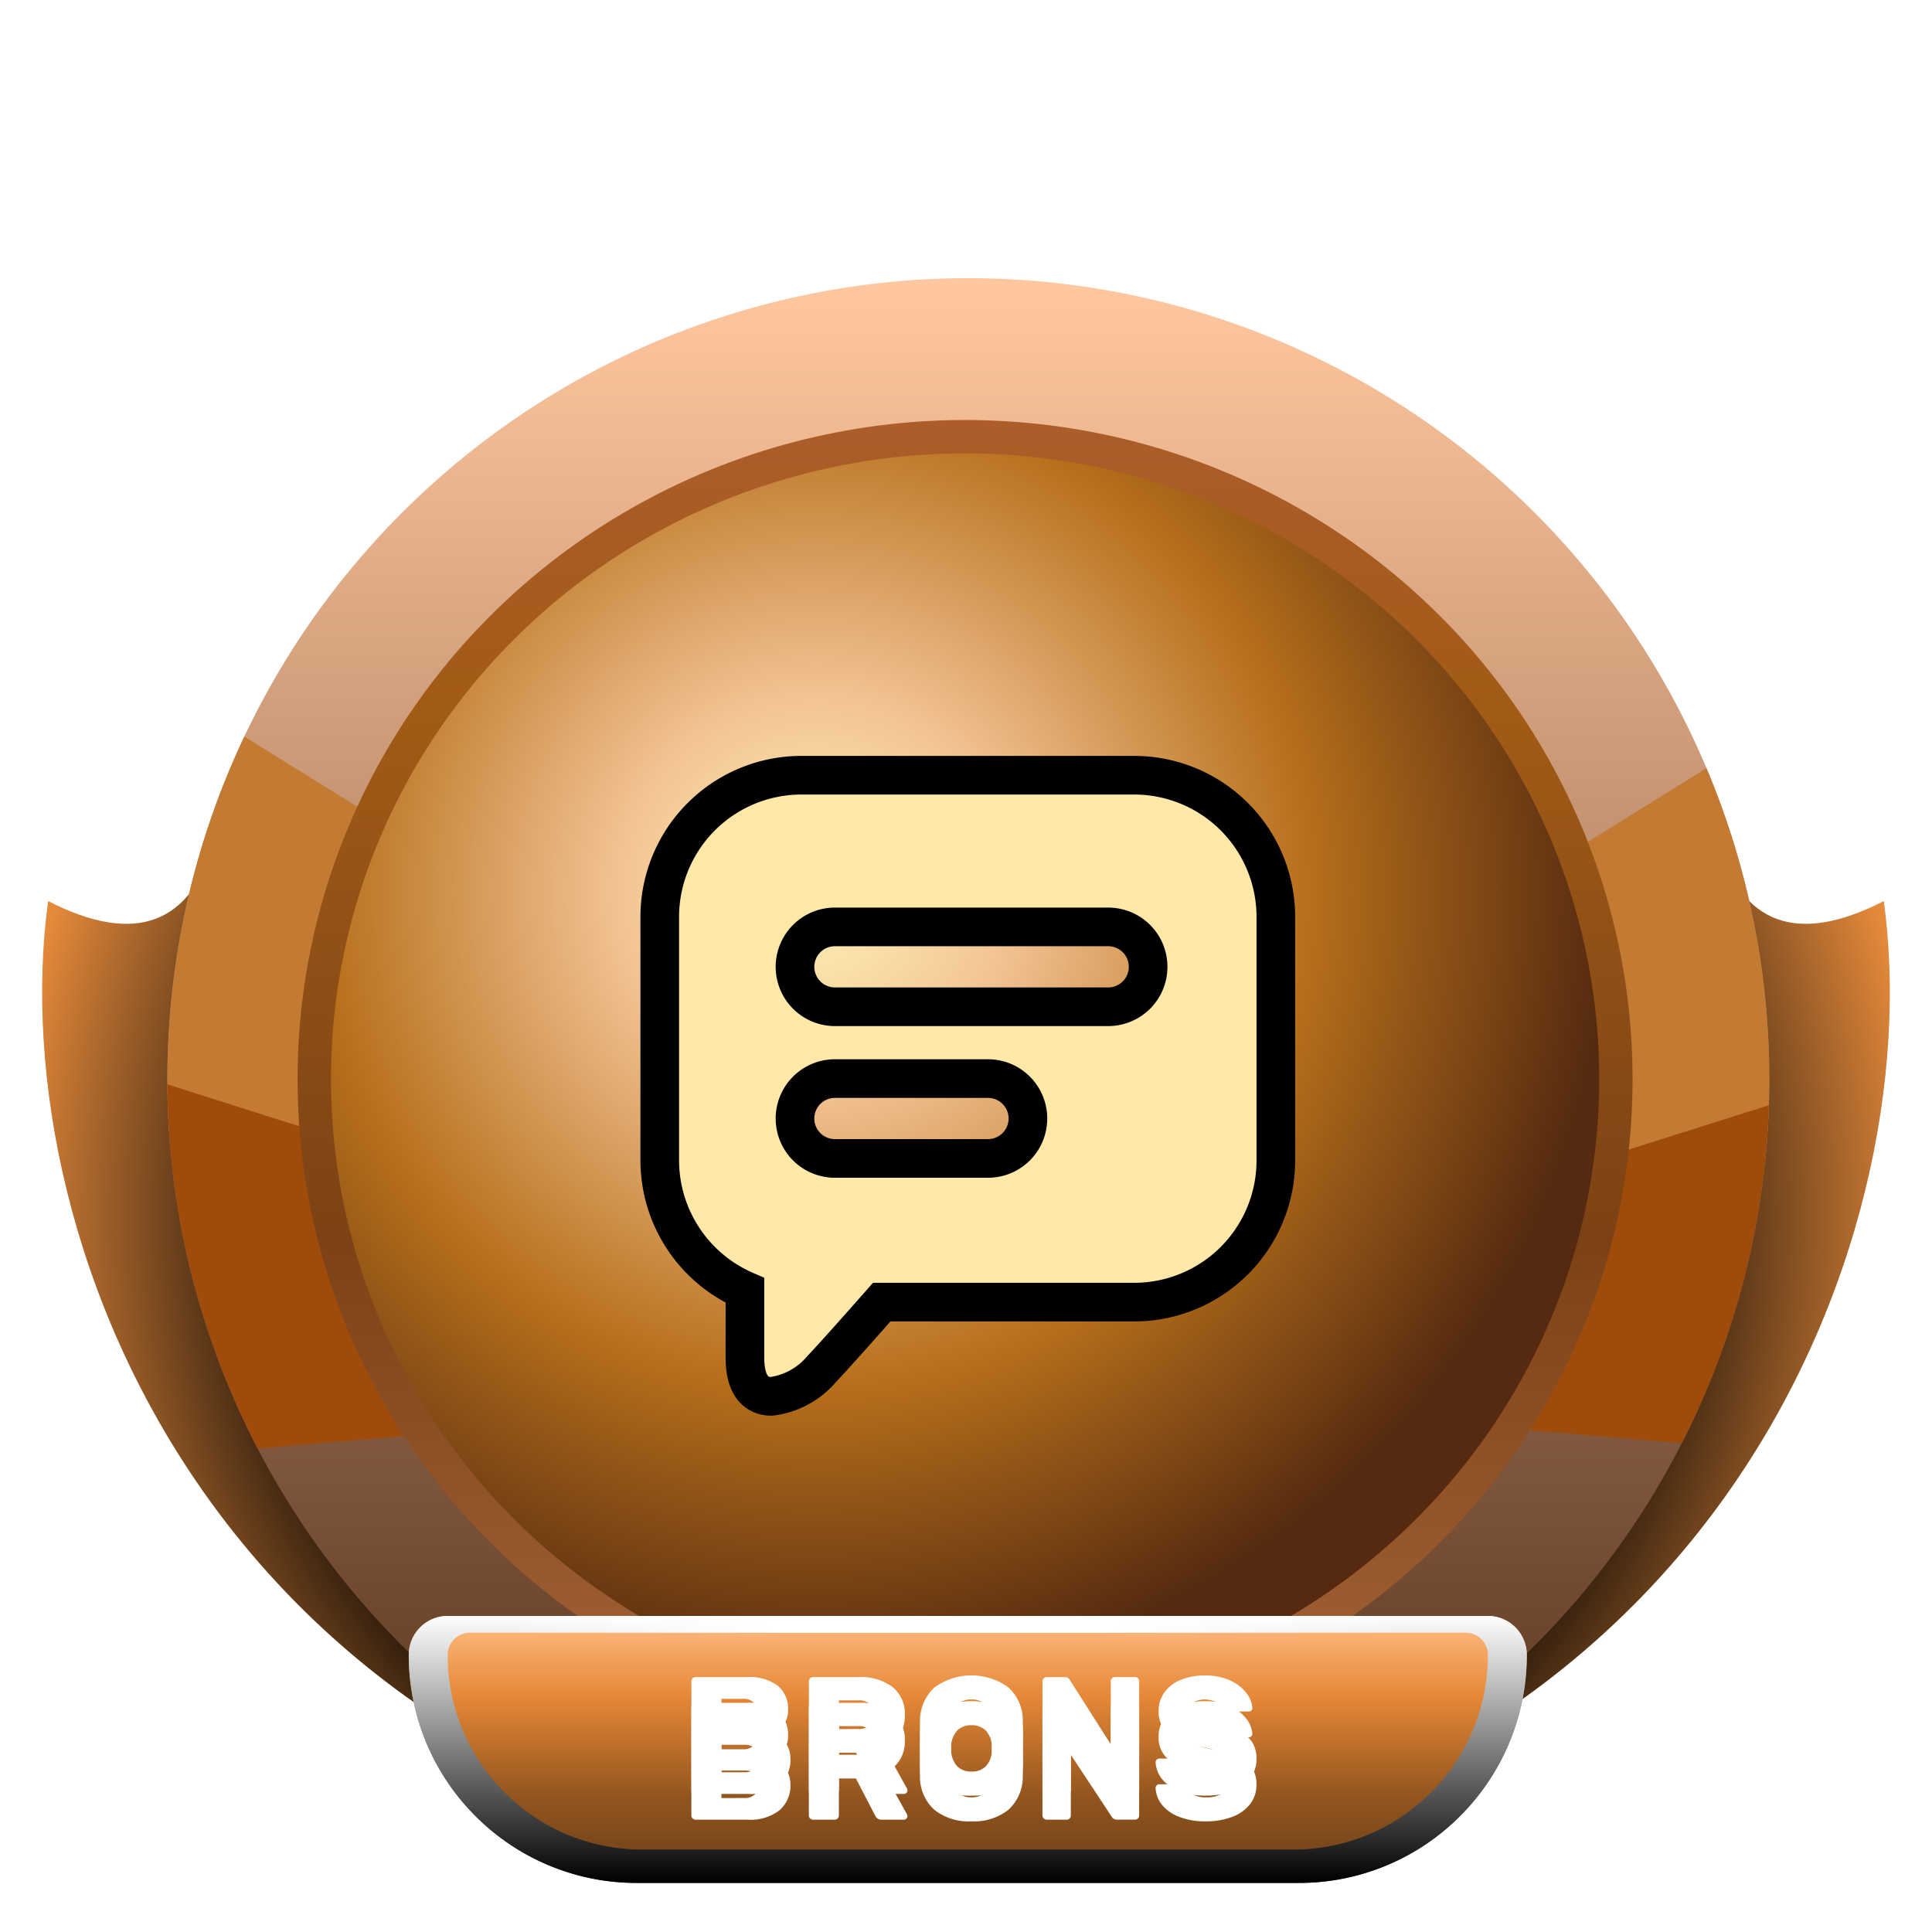 <svg xmlns="http://www.w3.org/2000/svg" xmlns:xlink="http://www.w3.org/1999/xlink" width="150" height="150" viewBox="0 0 150 150">
  <defs>
    <linearGradient id="linear-gradient" x1="0.5" x2="0.5" y2="1" gradientUnits="objectBoundingBox">
      <stop offset="0" stop-color="#f3bb7a"/>
      <stop offset="1" stop-color="#6a391c"/>
    </linearGradient>
    <radialGradient id="radial-gradient" cx="0.5" cy="0.382" r="1.175" gradientTransform="matrix(0, 1, 0.571, 0, 0.282, -0.118)" gradientUnits="objectBoundingBox">
      <stop offset="0" stop-color="#100e0d"/>
      <stop offset="0.493"/>
      <stop offset="0.746" stop-color="#e58a3b"/>
      <stop offset="1" stop-color="#ffca90"/>
    </radialGradient>
    <linearGradient id="linear-gradient-2" x1="0.5" x2="0.5" y2="1" gradientUnits="objectBoundingBox">
      <stop offset="0" stop-color="#ffc79f"/>
      <stop offset="1" stop-color="#522f19"/>
    </linearGradient>
    <clipPath id="clip-path">
      <ellipse id="Ellipse_235" data-name="Ellipse 235" cx="62.188" cy="62.188" rx="62.188" ry="62.188" fill="url(#linear-gradient)"/>
    </clipPath>
    <clipPath id="clip-path-2">
      <ellipse id="Ellipse_237" data-name="Ellipse 237" cx="50.096" cy="50.096" rx="50.096" ry="50.096" transform="translate(0 0)" fill="#6b3207"/>
    </clipPath>
    <linearGradient id="linear-gradient-3" x1="0.5" x2="0.5" y2="1" gradientUnits="objectBoundingBox">
      <stop offset="0" stop-color="#ac5d2b"/>
      <stop offset="0.222" stop-color="#a25b16"/>
      <stop offset="0.621" stop-color="#7c4215"/>
      <stop offset="1" stop-color="#a7643a"/>
    </linearGradient>
    <radialGradient id="radial-gradient-2" cx="0.382" cy="0.351" r="0.628" gradientTransform="matrix(1, 0.006, -0.006, 1, 0.002, -0.002)" gradientUnits="objectBoundingBox">
      <stop offset="0" stop-color="#fff4b7"/>
      <stop offset="0.241" stop-color="#f3c495"/>
      <stop offset="0.621" stop-color="#b76f1b"/>
      <stop offset="1" stop-color="#552a10"/>
    </radialGradient>
    <linearGradient id="linear-gradient-4" x1="0.5" x2="0.5" y2="1" gradientUnits="objectBoundingBox">
      <stop offset="0" stop-color="#ffbe86"/>
      <stop offset="0.3" stop-color="#e68837"/>
      <stop offset="0.675" stop-color="#93551e"/>
      <stop offset="1" stop-color="#683e1a"/>
    </linearGradient>
    <filter id="Path_2296">
      <feOffset dy="2" input="SourceAlpha"/>
      <feGaussianBlur stdDeviation="2" result="blur"/>
      <feFlood result="color"/>
      <feComposite operator="out" in="SourceGraphic" in2="blur"/>
      <feComposite operator="in" in="color"/>
      <feComposite operator="in" in2="SourceGraphic"/>
    </filter>
    <linearGradient id="linear-gradient-5" x1="0.5" x2="0.5" y2="1" gradientUnits="objectBoundingBox">
      <stop offset="0" stop-color="#fff"/>
      <stop offset="1"/>
    </linearGradient>
    <linearGradient id="linear-gradient-6" x1="0.022" x2="0.976" gradientUnits="objectBoundingBox">
      <stop offset="0" stop-color="#fff" stop-opacity="0"/>
      <stop offset="0.305" stop-color="#fff"/>
      <stop offset="0.67" stop-color="#fff"/>
      <stop offset="1" stop-color="#fff" stop-opacity="0"/>
    </linearGradient>
    <clipPath id="clip-new_topic-brons">
      <rect width="150" height="150"/>
    </clipPath>
  </defs>
  <g id="new_topic-brons" clip-path="url(#clip-new_topic-brons)">
    <g id="Group_1318" data-name="Group 1318" transform="translate(3.271 21.597)">
      <g id="Group_857" data-name="Group 857" transform="translate(0 0)">
        <path id="Union_34" data-name="Union 34" d="M73.884,81.939c.2,0,.034,0-.037,0C73.809,81.942,73.8,81.941,73.884,81.939Zm-4.312,0c.086,0,.075,0,.036,0C69.538,81.942,69.375,81.939,69.573,81.939Zm4.312,0q-1.118,0-2.156-.087c-.691.057-1.411.086-2.156.087C14.075,77.39-3.181,32.626.466,5.928,7.2,9.376,11.565,7.788,13.5,1.074c11.634-2.417,56.071,0,56.071,0s.84,1.7,2.156,4.611c1.316-2.91,2.156-4.611,2.156-4.611s44.437-2.417,56.071,0c1.937,6.714,6.305,8.3,13.035,4.853,3.648,26.7-13.609,71.462-69.106,76.011Z" transform="translate(0 42.435)" fill="url(#radial-gradient)"/>
        <path id="Path_527" data-name="Path 527" d="M62.188,0A62.188,62.188,0,1,1,0,62.188,62.188,62.188,0,0,1,62.188,0Z" transform="translate(9.722 0)" fill="url(#linear-gradient-2)"/>
        <ellipse id="Ellipse_236" data-name="Ellipse 236" cx="50.096" cy="50.096" rx="50.096" ry="50.096" transform="translate(21.814 12.092)" fill="#c67450"/>
        <g id="Mask_Group_95" data-name="Mask Group 95" transform="translate(9.722 0)" clip-path="url(#clip-path)">
          <g id="Group_52" data-name="Group 52" transform="translate(-19.279 29.359)">
            <path id="Path_528" data-name="Path 528" d="M35.515,10.595,6.12,0,0,30.892l39.283,8.845Z" transform="matrix(0.978, 0.208, -0.208, 0.978, 11.284, 0)" fill="#c37a33"/>
            <path id="Path_529" data-name="Path 529" d="M37.934,3.642C34.728,3.524,0,0,0,0L14.406,31.122l34.733-10.58Z" transform="matrix(0.978, 0.208, -0.208, 0.978, 6.471, 29.135)" fill="#9f4b0b"/>
            <path id="Path_530" data-name="Path 530" d="M35.515,29.142,6.12,39.737,0,8.845,39.283,0Z" transform="matrix(-0.978, 0.208, -0.208, -0.978, 164.961, 38.869)" fill="#c37a33"/>
            <path id="Path_531" data-name="Path 531" d="M37.934,27.48C34.728,27.6,0,31.122,0,31.122L14.406,0,49.139,10.58Z" transform="matrix(-0.978, 0.208, -0.208, -0.978, 167.983, 59.577)" fill="#9f4b0b"/>
          </g>
        </g>
        <path id="Path_532" data-name="Path 532" d="M50.1,0A50.041,50.041,0,1,1,39.514,1.12,50.1,50.1,0,0,1,50.1,0Z" transform="translate(21.814 12.092)" fill="#fff"/>
        <path id="Path_533" data-name="Path 533" d="M50.1,0A50.041,50.041,0,1,1,39.514,1.12,50.1,50.1,0,0,1,50.1,0Z" transform="translate(21.814 12.092)" fill="none"/>
        <ellipse id="Ellipse_238" data-name="Ellipse 238" cx="51.824" cy="51.176" rx="51.824" ry="51.176" transform="translate(19.834 11.012)" fill="url(#linear-gradient-3)"/>
        <ellipse id="Ellipse_239" data-name="Ellipse 239" cx="49.233" cy="48.585" rx="49.233" ry="48.585" transform="translate(22.425 13.603)" fill="url(#radial-gradient-2)"/>
      </g>
      <g id="Group_858" data-name="Group 858" transform="translate(28.466 103.863)">
        <path id="Rectangle_4" data-name="Rectangle 4" d="M3.023,0H83.782A3.023,3.023,0,0,1,86.8,3.023v0A17.706,17.706,0,0,1,69.1,20.729H17.706A17.706,17.706,0,0,1,0,3.023v0A3.023,3.023,0,0,1,3.023,0Z" transform="translate(0)" fill="url(#linear-gradient-4)"/>
        <g data-type="innerShadowGroup">
          <path id="Path_2296-2" data-name="Path 2296" d="M40.134,15.9a.332.332,0,0,1-.324-.324V7.153a.3.3,0,0,1,.1-.233.322.322,0,0,1,.227-.091h3.952a3.724,3.724,0,0,1,2.429.667,2.337,2.337,0,0,1,.8,1.9,1.791,1.791,0,0,1-.33,1.095,2.111,2.111,0,0,1-.745.654,2.239,2.239,0,0,1,1.257,2.008,2.507,2.507,0,0,1-.855,2.021A3.66,3.66,0,0,1,44.2,15.9Zm3.692-5.467a1.086,1.086,0,0,0,.79-.266.942.942,0,0,0,.272-.706.9.9,0,0,0-.272-.687,1.1,1.1,0,0,0-.79-.259H42.142v1.917Zm.117,3.783a1.094,1.094,0,0,0,.829-.311,1.121,1.121,0,0,0,0-1.522,1.107,1.107,0,0,0-.829-.3h-1.8v2.138ZM49.255,15.9a.332.332,0,0,1-.324-.324V7.153a.3.3,0,0,1,.1-.233.322.322,0,0,1,.227-.091h3.524a4.1,4.1,0,0,1,2.649.771,2.649,2.649,0,0,1,.952,2.183,2.7,2.7,0,0,1-.428,1.542,2.731,2.731,0,0,1-1.179.972l1.775,3.187a.322.322,0,0,1,.039.143.289.289,0,0,1-.272.272H54.593a.541.541,0,0,1-.531-.35L52.585,12.7H51.263v2.876a.3.3,0,0,1-.1.233.338.338,0,0,1-.24.091Zm3.5-5.04a1.279,1.279,0,0,0,.907-.292,1.056,1.056,0,0,0,.311-.81,1.112,1.112,0,0,0-.3-.823,1.241,1.241,0,0,0-.913-.3h-1.49v2.228Zm8.8,5.169a4.294,4.294,0,0,1-2.876-.894A3.443,3.443,0,0,1,57.56,12.5q-.013-.376-.013-1.114t.013-1.127a3.487,3.487,0,0,1,1.134-2.637,4.878,4.878,0,0,1,5.72,0,3.438,3.438,0,0,1,1.127,2.637q.026.751.026,1.127T65.54,12.5a3.443,3.443,0,0,1-1.114,2.63A4.294,4.294,0,0,1,61.55,16.028Zm0-1.866a1.519,1.519,0,0,0,1.134-.428,1.881,1.881,0,0,0,.447-1.309q.026-.751.026-1.062,0-.337-.026-1.062a1.863,1.863,0,0,0-.453-1.309,1.524,1.524,0,0,0-1.127-.428,1.5,1.5,0,0,0-1.121.428,1.926,1.926,0,0,0-.46,1.309q-.013.363-.013,1.062t.013,1.062a1.946,1.946,0,0,0,.453,1.309A1.5,1.5,0,0,0,61.55,14.163ZM67.393,15.9a.332.332,0,0,1-.324-.324V7.153a.3.3,0,0,1,.1-.233.322.322,0,0,1,.227-.091h1.373a.441.441,0,0,1,.44.246l3.161,4.975v-4.9a.3.3,0,0,1,.1-.233.322.322,0,0,1,.227-.091h1.555a.311.311,0,0,1,.324.324v8.408a.338.338,0,0,1-.091.24.3.3,0,0,1-.233.1H72.861a.463.463,0,0,1-.428-.246l-3.161-4.794v4.716a.322.322,0,0,1-.091.227.3.3,0,0,1-.233.1Zm12.373.13a5.537,5.537,0,0,1-2.112-.363,3.1,3.1,0,0,1-1.328-.952,2.23,2.23,0,0,1-.473-1.289.26.26,0,0,1,.084-.188.274.274,0,0,1,.2-.084h1.632a.486.486,0,0,1,.253.058.892.892,0,0,1,.2.175,1.346,1.346,0,0,0,.544.557,1.963,1.963,0,0,0,1,.22,2.216,2.216,0,0,0,1.127-.233.712.712,0,0,0,.389-.635.6.6,0,0,0-.2-.466,1.792,1.792,0,0,0-.628-.324,12.927,12.927,0,0,0-1.27-.324,5.45,5.45,0,0,1-2.326-.952,2.182,2.182,0,0,1-.771-1.794,2.383,2.383,0,0,1,.44-1.412,2.886,2.886,0,0,1,1.257-.972,4.8,4.8,0,0,1,1.9-.35,4.57,4.57,0,0,1,1.956.389,3.224,3.224,0,0,1,1.263.978,2.128,2.128,0,0,1,.46,1.16A.266.266,0,0,1,83.1,9.5h-1.71a.536.536,0,0,1-.253-.052.5.5,0,0,1-.175-.168.854.854,0,0,0-.421-.505,1.934,1.934,0,0,0-1.743,0,.685.685,0,0,0-.311.609.627.627,0,0,0,.175.453,1.558,1.558,0,0,0,.57.33,8.164,8.164,0,0,0,1.134.3,8.29,8.29,0,0,1,1.924.551,2.4,2.4,0,0,1,1.056.855,2.389,2.389,0,0,1,.337,1.315,2.387,2.387,0,0,1-.5,1.509,3.142,3.142,0,0,1-1.386.985A5.59,5.59,0,0,1,79.766,16.028Z" transform="translate(-17.867 -2.079)" fill="#fff" style="mix-blend-mode: overlay;isolation: isolate"/>
          <g transform="matrix(1, 0, 0, 1, -31.74, -125.46)" filter="url(#Path_2296)" style="mix-blend-mode: overlay;isolation: isolate">
            <path id="Path_2296-3" data-name="Path 2296" d="M40.134,15.9a.332.332,0,0,1-.324-.324V7.153a.3.3,0,0,1,.1-.233.322.322,0,0,1,.227-.091h3.952a3.724,3.724,0,0,1,2.429.667,2.337,2.337,0,0,1,.8,1.9,1.791,1.791,0,0,1-.33,1.095,2.111,2.111,0,0,1-.745.654,2.239,2.239,0,0,1,1.257,2.008,2.507,2.507,0,0,1-.855,2.021A3.66,3.66,0,0,1,44.2,15.9Zm3.692-5.467a1.086,1.086,0,0,0,.79-.266.942.942,0,0,0,.272-.706.9.9,0,0,0-.272-.687,1.1,1.1,0,0,0-.79-.259H42.142v1.917Zm.117,3.783a1.094,1.094,0,0,0,.829-.311,1.121,1.121,0,0,0,0-1.522,1.107,1.107,0,0,0-.829-.3h-1.8v2.138ZM49.255,15.9a.332.332,0,0,1-.324-.324V7.153a.3.3,0,0,1,.1-.233.322.322,0,0,1,.227-.091h3.524a4.1,4.1,0,0,1,2.649.771,2.649,2.649,0,0,1,.952,2.183,2.7,2.7,0,0,1-.428,1.542,2.731,2.731,0,0,1-1.179.972l1.775,3.187a.322.322,0,0,1,.039.143.289.289,0,0,1-.272.272H54.593a.541.541,0,0,1-.531-.35L52.585,12.7H51.263v2.876a.3.3,0,0,1-.1.233.338.338,0,0,1-.24.091Zm3.5-5.04a1.279,1.279,0,0,0,.907-.292,1.056,1.056,0,0,0,.311-.81,1.112,1.112,0,0,0-.3-.823,1.241,1.241,0,0,0-.913-.3h-1.49v2.228Zm8.8,5.169a4.294,4.294,0,0,1-2.876-.894A3.443,3.443,0,0,1,57.56,12.5q-.013-.376-.013-1.114t.013-1.127a3.487,3.487,0,0,1,1.134-2.637,4.878,4.878,0,0,1,5.72,0,3.438,3.438,0,0,1,1.127,2.637q.026.751.026,1.127T65.54,12.5a3.443,3.443,0,0,1-1.114,2.63A4.294,4.294,0,0,1,61.55,16.028Zm0-1.866a1.519,1.519,0,0,0,1.134-.428,1.881,1.881,0,0,0,.447-1.309q.026-.751.026-1.062,0-.337-.026-1.062a1.863,1.863,0,0,0-.453-1.309,1.524,1.524,0,0,0-1.127-.428,1.5,1.5,0,0,0-1.121.428,1.926,1.926,0,0,0-.46,1.309q-.013.363-.013,1.062t.013,1.062a1.946,1.946,0,0,0,.453,1.309A1.5,1.5,0,0,0,61.55,14.163ZM67.393,15.9a.332.332,0,0,1-.324-.324V7.153a.3.3,0,0,1,.1-.233.322.322,0,0,1,.227-.091h1.373a.441.441,0,0,1,.44.246l3.161,4.975v-4.9a.3.3,0,0,1,.1-.233.322.322,0,0,1,.227-.091h1.555a.311.311,0,0,1,.324.324v8.408a.338.338,0,0,1-.091.24.3.3,0,0,1-.233.1H72.861a.463.463,0,0,1-.428-.246l-3.161-4.794v4.716a.322.322,0,0,1-.091.227.3.3,0,0,1-.233.1Zm12.373.13a5.537,5.537,0,0,1-2.112-.363,3.1,3.1,0,0,1-1.328-.952,2.23,2.23,0,0,1-.473-1.289.26.26,0,0,1,.084-.188.274.274,0,0,1,.2-.084h1.632a.486.486,0,0,1,.253.058.892.892,0,0,1,.2.175,1.346,1.346,0,0,0,.544.557,1.963,1.963,0,0,0,1,.22,2.216,2.216,0,0,0,1.127-.233.712.712,0,0,0,.389-.635.6.6,0,0,0-.2-.466,1.792,1.792,0,0,0-.628-.324,12.927,12.927,0,0,0-1.27-.324,5.45,5.45,0,0,1-2.326-.952,2.182,2.182,0,0,1-.771-1.794,2.383,2.383,0,0,1,.44-1.412,2.886,2.886,0,0,1,1.257-.972,4.8,4.8,0,0,1,1.9-.35,4.57,4.57,0,0,1,1.956.389,3.224,3.224,0,0,1,1.263.978,2.128,2.128,0,0,1,.46,1.16A.266.266,0,0,1,83.1,9.5h-1.71a.536.536,0,0,1-.253-.052.5.5,0,0,1-.175-.168.854.854,0,0,0-.421-.505,1.934,1.934,0,0,0-1.743,0,.685.685,0,0,0-.311.609.627.627,0,0,0,.175.453,1.558,1.558,0,0,0,.57.33,8.164,8.164,0,0,0,1.134.3,8.29,8.29,0,0,1,1.924.551,2.4,2.4,0,0,1,1.056.855,2.389,2.389,0,0,1,.337,1.315,2.387,2.387,0,0,1-.5,1.509,3.142,3.142,0,0,1-1.386.985A5.59,5.59,0,0,1,79.766,16.028Z" transform="translate(13.87 123.38)" fill="#fff"/>
          </g>
        </g>
        <path id="Exclusion_6" data-name="Exclusion 6" d="M69.1,20.73H17.707A17.591,17.591,0,0,1,5.186,15.543,17.591,17.591,0,0,1,0,3.023,3.027,3.027,0,0,1,3.023,0H83.782a3.027,3.027,0,0,1,3.023,3.023,17.591,17.591,0,0,1-5.186,12.52A17.591,17.591,0,0,1,69.1,20.73ZM4.75,1.3A1.73,1.73,0,0,0,3.023,3.023,15.015,15.015,0,0,0,7.45,13.711a15.017,15.017,0,0,0,10.688,4.427H68.666a15.017,15.017,0,0,0,10.688-4.427A15.015,15.015,0,0,0,83.782,3.023,1.73,1.73,0,0,0,82.054,1.3Z" transform="translate(0 0)" fill="url(#linear-gradient-5)" style="mix-blend-mode: overlay;isolation: isolate"/>
        <rect id="Rectangle_11" data-name="Rectangle 11" width="72.985" height="1.296" transform="translate(6.046)" fill="url(#linear-gradient-6)"/>
      </g>
      <g id="Group_859" data-name="Group 859" transform="translate(47.952 38.591)" style="mix-blend-mode: overlay;isolation: isolate">
        <path id="Union_16" data-name="Union 16" d="M6.614,45.224V40A11.029,11.029,0,0,1,0,29.909V11A11,11,0,0,1,11,0H36.833a11,11,0,0,1,11,11V29.909a11,11,0,0,1-11,11h-19.6c-1.658,1.882-3.6,4.067-4.679,5.215a6.113,6.113,0,0,1-3.889,2.1C7.5,48.222,6.614,47.408,6.614,45.224ZM10.5,26.653a3.1,3.1,0,0,0,3.1,3.1H25.484a3.1,3.1,0,0,0,0-6.2H13.6A3.1,3.1,0,0,0,10.5,26.653Zm0-11.777a3.1,3.1,0,0,0,3.1,3.1H34.817a3.1,3.1,0,0,0,0-6.2H13.6A3.1,3.1,0,0,0,10.5,14.876Z" transform="translate(0 0)" fill="#ffe8a8" style="mix-blend-mode: overlay;isolation: isolate"/>
      </g>
      <g id="Group_861" data-name="Group 861" transform="translate(47.952 38.591)" style="mix-blend-mode: overlay;isolation: isolate">
        <path id="Union_16-2" data-name="Union 16" d="M6.614,45.224V40A11.029,11.029,0,0,1,0,29.909V11A11,11,0,0,1,11,0H36.833a11,11,0,0,1,11,11V29.909a11,11,0,0,1-11,11h-19.6c-1.658,1.882-3.6,4.067-4.679,5.215a6.113,6.113,0,0,1-3.889,2.1C7.5,48.222,6.614,47.408,6.614,45.224ZM10.5,26.653a3.1,3.1,0,0,0,3.1,3.1H25.484a3.1,3.1,0,0,0,0-6.2H13.6A3.1,3.1,0,0,0,10.5,26.653Zm0-11.777a3.1,3.1,0,0,0,3.1,3.1H34.817a3.1,3.1,0,0,0,0-6.2H13.6A3.1,3.1,0,0,0,10.5,14.876Z" transform="translate(0 0)" fill="none" stroke="#000" stroke-width="3"/>
      </g>
    </g>
  </g>
</svg>
